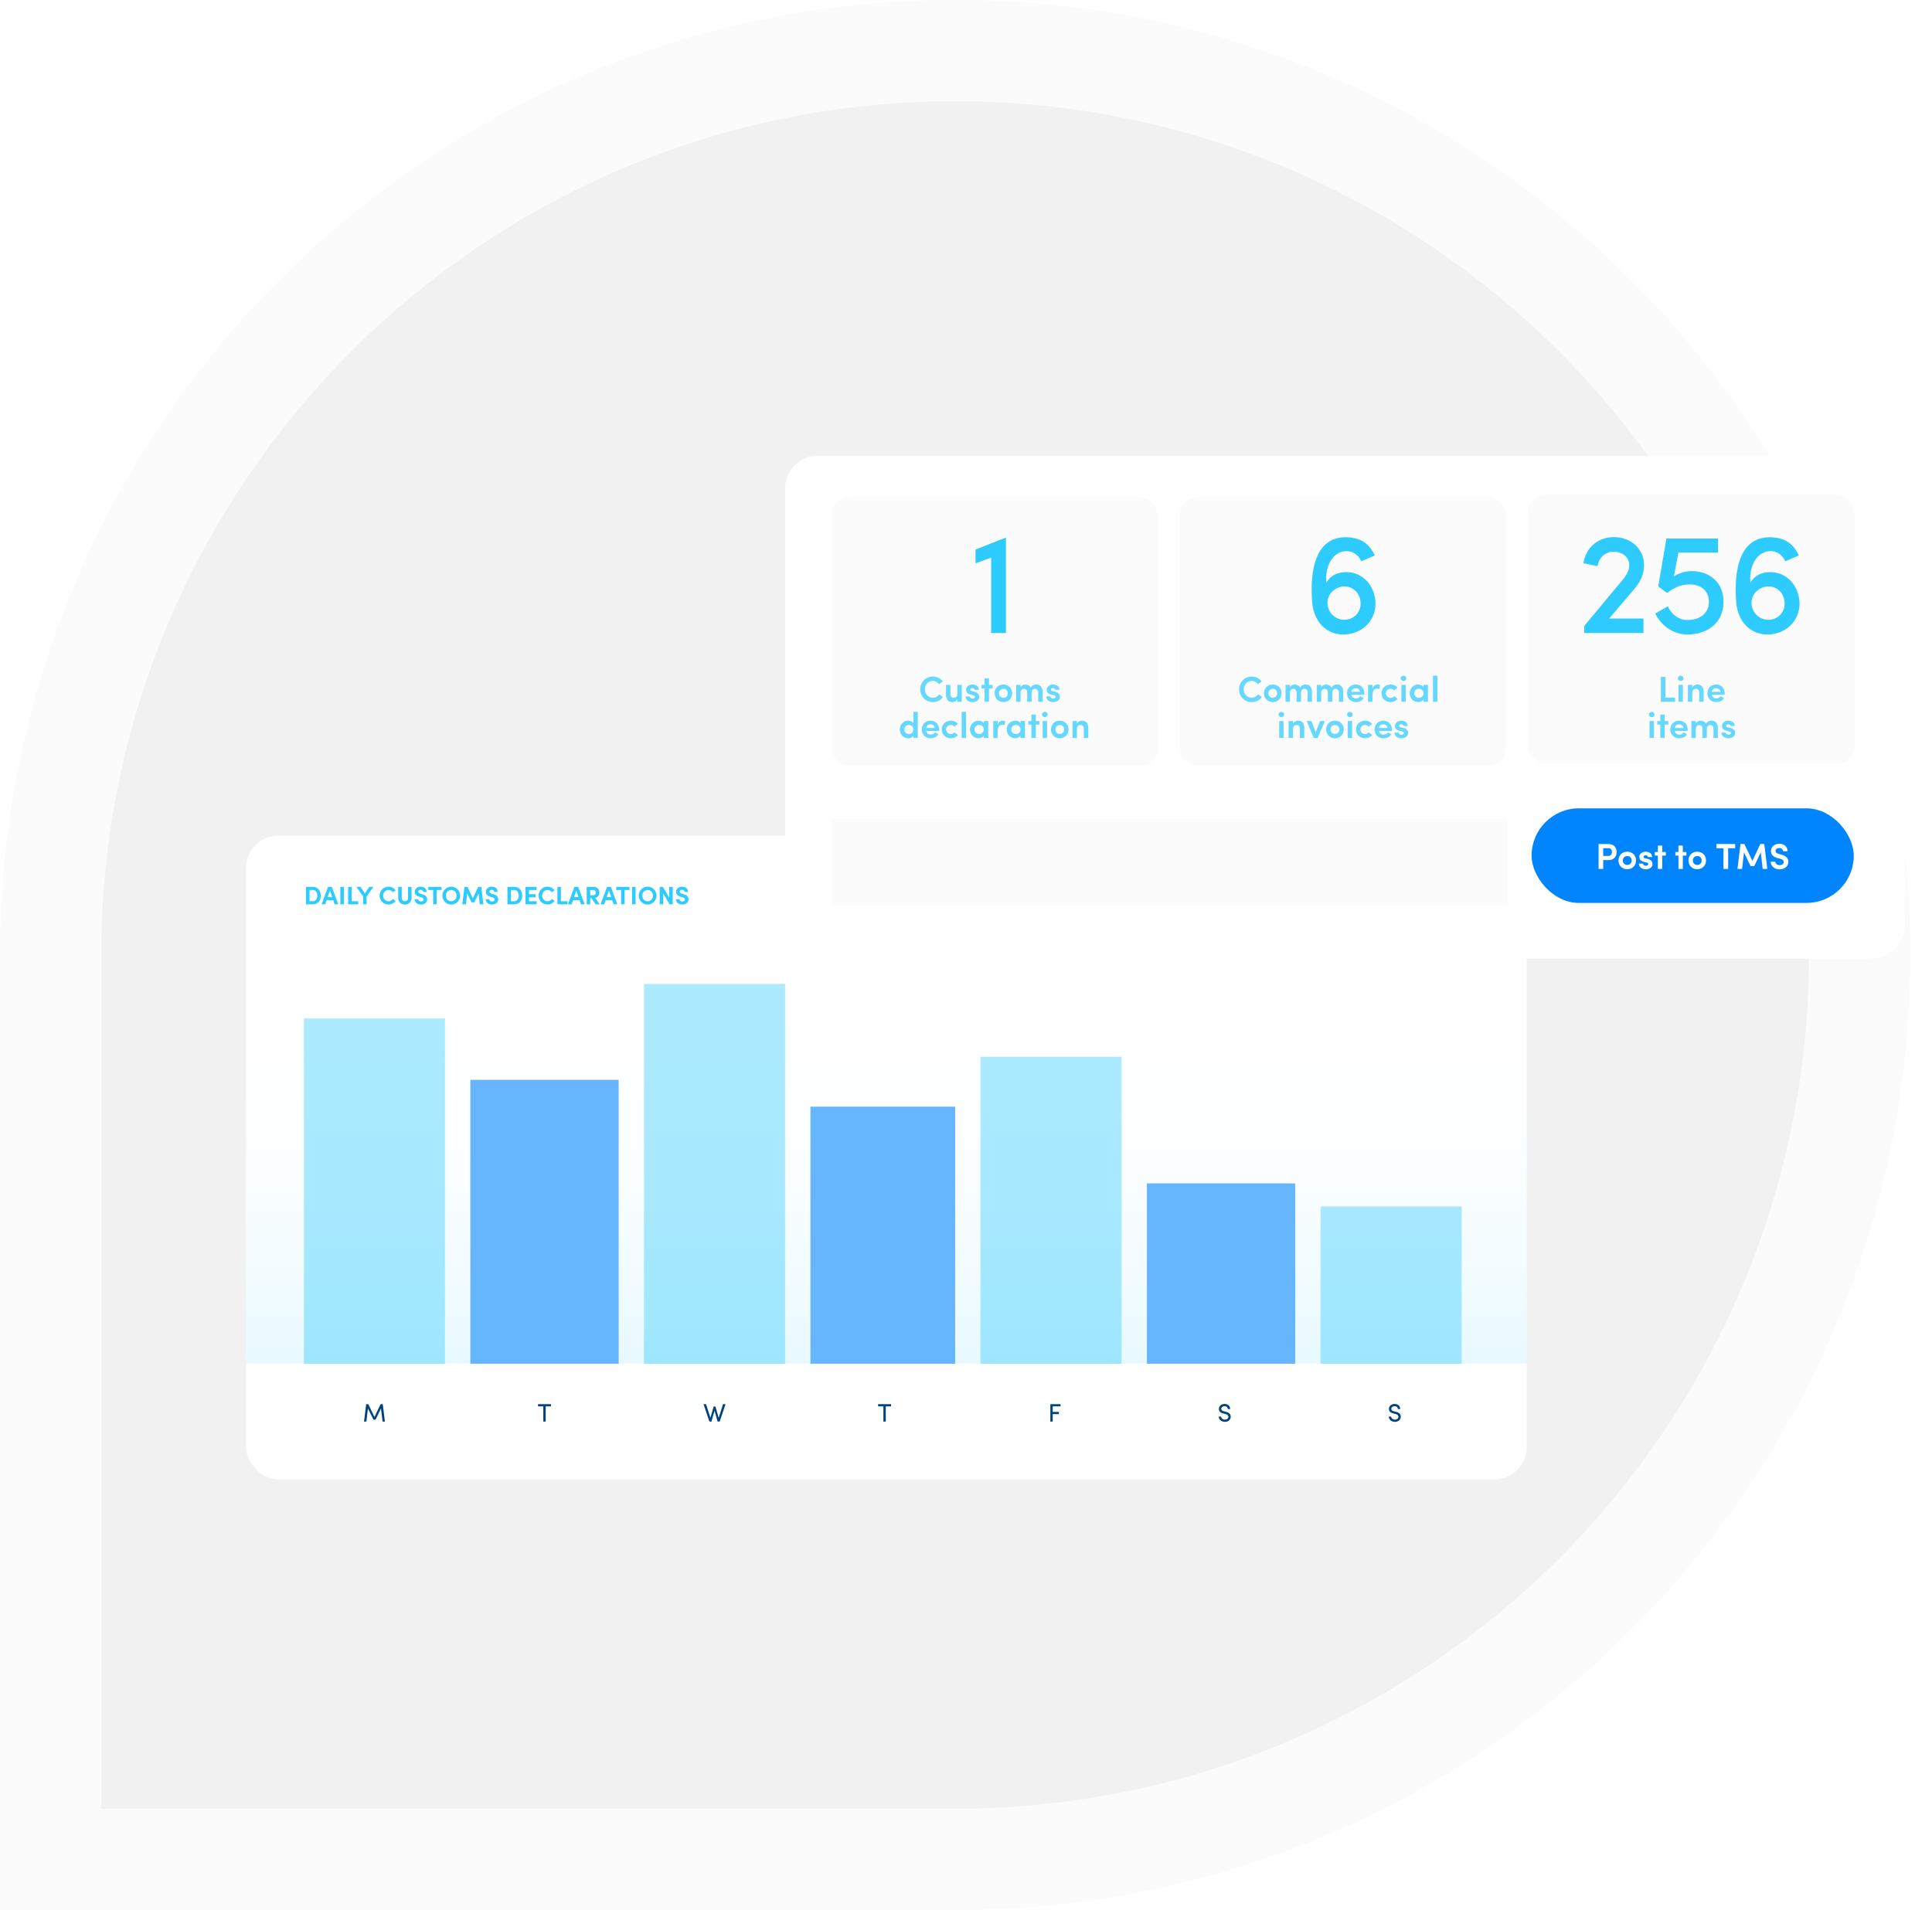<svg width="534" height="528" viewBox="0 0 534 528" fill="none" xmlns="http://www.w3.org/2000/svg">
<path d="M0 528H264C409.803 528 528 409.803 528 264C528 118.197 409.803 0 264 0C118.197 0 0 118.197 0 264V528Z" fill="#FBFBFB"/>
<path d="M28 500H264C394.339 500 500 394.339 500 264C500 133.661 394.339 28 264 28C133.661 28 28 133.661 28 264V500Z" fill="#F1F1F1"/>
<g filter="url(#filter0_d)">
<rect x="68" y="228" width="354" height="178" rx="9" fill="white"/>
</g>
<rect x="68" y="280" width="354" height="97" fill="url(#paint0_linear)" style="mix-blend-mode:darken"/>
<rect opacity="0.4" x="84" y="281.547" width="39" height="95.454" fill="#2ECBFF"/>
<rect x="130" y="298.516" width="41" height="78.485" fill="#66B6FF"/>
<rect opacity="0.4" x="178" y="272" width="39" height="105" fill="#2ECBFF"/>
<rect x="224" y="305.938" width="40" height="71.061" fill="#66B6FF"/>
<rect opacity="0.4" x="271" y="292.152" width="39" height="84.849" fill="#2ECBFF"/>
<rect x="317" y="327.152" width="41" height="49.849" fill="#66B6FF"/>
<rect opacity="0.4" x="365" y="333.516" width="39" height="43.485" fill="#2ECBFF"/>
<path d="M103.501 391.719L101.8 388.177H101.205L100.617 393H101.261L101.702 389.374L103.221 392.468H103.795L105.3 389.374L105.741 393H106.385L105.797 388.177H105.202L103.501 391.719Z" fill="#004380"/>
<path d="M148.707 388.177V388.793H150.17V393H150.828V388.793H152.291V388.177H148.707Z" fill="#004380"/>
<path d="M199.847 388.177L198.636 391.95L197.747 388.828H197.25L196.361 391.95L195.15 388.177H194.45L196.081 393H196.648L197.495 389.99L198.349 393H198.916L200.547 388.177H199.847Z" fill="#004380"/>
<path d="M242.707 388.177V388.793H244.17V393H244.828V388.793H246.291V388.177H242.707Z" fill="#004380"/>
<path d="M290.316 388.177V393H290.967V390.935H292.682V390.326H290.967V388.786H293.13V388.177H290.316Z" fill="#004380"/>
<path d="M337.509 391.607C337.404 391.607 336.963 391.607 336.858 391.607C336.858 392.363 337.558 393.07 338.545 393.07C339.49 393.07 340.071 392.503 340.155 391.81C340.253 391.04 339.77 390.529 338.867 390.298L338.237 390.144C337.628 389.997 337.551 389.682 337.551 389.472C337.551 389.031 337.985 388.744 338.454 388.744C338.979 388.744 339.364 389.052 339.364 389.535C339.476 389.535 339.903 389.535 340.015 389.535C340.015 388.667 339.343 388.121 338.461 388.121C337.642 388.121 336.9 388.667 336.9 389.479C336.9 389.899 337.054 390.48 338.076 390.739L338.699 390.893C339.133 390.991 339.56 391.236 339.518 391.754C339.462 392.118 339.161 392.461 338.545 392.461C337.936 392.461 337.516 392.027 337.509 391.607Z" fill="#004380"/>
<path d="M384.509 391.607C384.404 391.607 383.963 391.607 383.858 391.607C383.858 392.363 384.558 393.07 385.545 393.07C386.49 393.07 387.071 392.503 387.155 391.81C387.253 391.04 386.77 390.529 385.867 390.298L385.237 390.144C384.628 389.997 384.551 389.682 384.551 389.472C384.551 389.031 384.985 388.744 385.454 388.744C385.979 388.744 386.364 389.052 386.364 389.535C386.476 389.535 386.903 389.535 387.015 389.535C387.015 388.667 386.343 388.121 385.461 388.121C384.642 388.121 383.9 388.667 383.9 389.479C383.9 389.899 384.054 390.48 385.076 390.739L385.699 390.893C386.133 390.991 386.56 391.236 386.518 391.754C386.462 392.118 386.161 392.461 385.545 392.461C384.936 392.461 384.516 392.027 384.509 391.607Z" fill="#004380"/>
<path d="M84.588 250H86.478C87.864 250 88.669 248.964 88.669 247.599C88.669 246.227 87.864 245.177 86.478 245.177H84.588V250ZM85.561 249.139V246.038H86.478C87.283 246.038 87.696 246.773 87.696 247.599C87.696 248.425 87.283 249.139 86.478 249.139H85.561ZM92.492 250H93.514L91.722 245.177H90.672L88.873 250H89.909L90.294 248.845H92.1L92.492 250ZM90.581 247.998L91.19 246.185L91.806 247.998H90.581ZM94.069 250H95.042V245.177H94.069V250ZM96.216 250H99.016V249.139H97.189V245.177H96.216V250ZM102.062 245.177L100.851 247.011L99.661 245.177H98.499L100.368 247.809V250H101.341V247.823L103.217 245.177H102.062ZM107.368 250.063C108.187 250.063 108.901 249.664 109.335 249.062L108.593 248.516C108.32 248.908 107.914 249.146 107.396 249.146C106.521 249.146 105.891 248.446 105.891 247.585C105.891 246.724 106.528 246.038 107.403 246.038C107.914 246.038 108.32 246.276 108.593 246.661L109.335 246.122C108.901 245.513 108.187 245.121 107.368 245.121C106.003 245.121 104.918 246.227 104.918 247.585C104.918 248.957 106.003 250.063 107.368 250.063ZM111.905 250.063C112.892 250.063 113.753 249.391 113.753 248.278V245.177H112.78V248.222C112.78 248.873 112.36 249.139 111.905 249.139C111.457 249.139 111.037 248.873 111.037 248.222V245.177H110.064V248.278C110.064 249.391 110.925 250.063 111.905 250.063ZM116.334 250.063C117.244 250.063 118.063 249.559 118.063 248.6C118.063 247.781 117.426 247.396 116.698 247.193L116.159 247.039C115.655 246.899 115.62 246.647 115.62 246.528C115.62 246.206 115.907 245.975 116.285 245.975C116.705 245.975 116.943 246.241 116.943 246.584H117.916C117.916 245.667 117.216 245.114 116.306 245.114C115.382 245.114 114.64 245.688 114.64 246.549C114.64 246.983 114.829 247.62 115.886 247.9L116.474 248.068C116.887 248.194 117.083 248.383 117.083 248.649C117.083 248.992 116.796 249.216 116.362 249.216C115.914 249.216 115.578 248.929 115.571 248.579H114.598C114.598 249.433 115.305 250.063 116.334 250.063ZM122.028 245.177H118.395V246.038H119.725V250H120.698V246.038H122.028V245.177ZM124.724 250.063C126.089 250.063 127.181 248.957 127.181 247.592C127.181 246.22 126.089 245.114 124.724 245.114C123.352 245.114 122.274 246.22 122.274 247.592C122.274 248.957 123.352 250.063 124.724 250.063ZM124.724 249.153C123.856 249.153 123.247 248.46 123.247 247.592C123.247 246.724 123.856 246.031 124.724 246.031C125.585 246.031 126.201 246.724 126.201 247.592C126.201 248.46 125.585 249.153 124.724 249.153ZM133.602 250L133.014 245.177H132.174L130.697 248.341L129.206 245.177H128.38L127.785 250H128.779L129.129 247.011L130.319 249.454H131.082L132.258 247.011L132.608 250H133.602ZM135.981 250.063C136.891 250.063 137.71 249.559 137.71 248.6C137.71 247.781 137.073 247.396 136.345 247.193L135.806 247.039C135.302 246.899 135.267 246.647 135.267 246.528C135.267 246.206 135.554 245.975 135.932 245.975C136.352 245.975 136.59 246.241 136.59 246.584H137.563C137.563 245.667 136.863 245.114 135.953 245.114C135.029 245.114 134.287 245.688 134.287 246.549C134.287 246.983 134.476 247.62 135.533 247.9L136.121 248.068C136.534 248.194 136.73 248.383 136.73 248.649C136.73 248.992 136.443 249.216 136.009 249.216C135.561 249.216 135.225 248.929 135.218 248.579H134.245C134.245 249.433 134.952 250.063 135.981 250.063ZM140.26 250H142.15C143.536 250 144.341 248.964 144.341 247.599C144.341 246.227 143.536 245.177 142.15 245.177H140.26V250ZM141.233 249.139V246.038H142.15C142.955 246.038 143.368 246.773 143.368 247.599C143.368 248.425 142.955 249.139 142.15 249.139H141.233ZM146.216 249.139V248.061H148.015V247.186H146.216V246.038H148.267V245.177H145.243V250H148.33V249.139H146.216ZM151.316 250.063C152.135 250.063 152.849 249.664 153.283 249.062L152.541 248.516C152.268 248.908 151.862 249.146 151.344 249.146C150.469 249.146 149.839 248.446 149.839 247.585C149.839 246.724 150.476 246.038 151.351 246.038C151.862 246.038 152.268 246.276 152.541 246.661L153.283 246.122C152.849 245.513 152.135 245.121 151.316 245.121C149.951 245.121 148.866 246.227 148.866 247.585C148.866 248.957 149.951 250.063 151.316 250.063ZM154.062 250H156.862V249.139H155.035V245.177H154.062V250ZM160.585 250H161.607L159.815 245.177H158.765L156.966 250H158.002L158.387 248.845H160.193L160.585 250ZM158.674 247.998L159.283 246.185L159.899 247.998H158.674ZM164.612 250H165.753L164.5 248.222C165.312 248.054 165.669 247.438 165.669 246.752C165.669 245.961 165.193 245.177 164.087 245.177H162.162V250H163.135V248.271H163.464L164.612 250ZM163.135 246.038H163.989C164.444 246.038 164.689 246.388 164.689 246.773C164.689 247.158 164.458 247.487 163.912 247.487H163.135V246.038ZM169.608 250H170.63L168.838 245.177H167.788L165.989 250H167.025L167.41 248.845H169.216L169.608 250ZM167.697 247.998L168.306 246.185L168.922 247.998H167.697ZM173.974 245.177H170.341V246.038H171.671V250H172.644V246.038H173.974V245.177ZM174.699 250H175.672V245.177H174.699V250ZM179.002 250.063C180.367 250.063 181.459 248.957 181.459 247.592C181.459 246.22 180.367 245.114 179.002 245.114C177.63 245.114 176.552 246.22 176.552 247.592C176.552 248.957 177.63 250.063 179.002 250.063ZM179.002 249.153C178.134 249.153 177.525 248.46 177.525 247.592C177.525 246.724 178.134 246.031 179.002 246.031C179.863 246.031 180.479 246.724 180.479 247.592C180.479 248.46 179.863 249.153 179.002 249.153ZM184.967 245.177V248.166L183.245 245.177H182.342V250H183.315V246.976L185.065 250H185.94V245.177H184.967ZM188.576 250.063C189.486 250.063 190.305 249.559 190.305 248.6C190.305 247.781 189.668 247.396 188.94 247.193L188.401 247.039C187.897 246.899 187.862 246.647 187.862 246.528C187.862 246.206 188.149 245.975 188.527 245.975C188.947 245.975 189.185 246.241 189.185 246.584H190.158C190.158 245.667 189.458 245.114 188.548 245.114C187.624 245.114 186.882 245.688 186.882 246.549C186.882 246.983 187.071 247.62 188.128 247.9L188.716 248.068C189.129 248.194 189.325 248.383 189.325 248.649C189.325 248.992 189.038 249.216 188.604 249.216C188.156 249.216 187.82 248.929 187.813 248.579H186.84C186.84 249.433 187.547 250.063 188.576 250.063Z" fill="#2ECBFF"/>
<g filter="url(#filter1_d)">
<rect x="217" y="123" width="309.492" height="139" rx="9" fill="white"/>
</g>
<rect x="423.328" y="223.465" width="89.047" height="26.148" rx="13.074" fill="#0085FF"/>
<path d="M444.621 234.469C445.261 234.469 445.551 235.059 445.551 235.559C445.551 236.069 445.241 236.629 444.581 236.629H443.121V234.469H444.621ZM441.841 240.219H443.121V237.769H444.641C446.171 237.769 446.831 236.679 446.831 235.559C446.831 234.439 446.171 233.329 444.641 233.329H441.841V240.219ZM449.768 239.119C449.098 239.119 448.548 238.629 448.548 237.869C448.548 237.129 449.098 236.649 449.768 236.649C450.438 236.649 450.988 237.129 450.988 237.869C450.988 238.629 450.438 239.119 449.768 239.119ZM449.768 240.309C451.088 240.309 452.198 239.339 452.198 237.869C452.198 236.399 451.088 235.449 449.768 235.449C448.438 235.449 447.338 236.399 447.338 237.869C447.338 239.339 448.438 240.309 449.768 240.309ZM454.423 238.269L455.063 238.429C455.403 238.509 455.583 238.629 455.573 238.869C455.573 239.139 455.303 239.329 454.963 239.339C454.513 239.359 454.133 239.079 454.103 238.749H452.963C452.983 239.759 453.923 240.319 454.843 240.319C455.813 240.319 456.753 239.829 456.753 238.879C456.753 238.509 456.613 237.759 455.533 237.479L454.753 237.289C454.483 237.219 454.263 237.089 454.263 236.899C454.263 236.549 454.553 236.439 454.853 236.439C455.123 236.439 455.463 236.569 455.483 236.919H456.643C456.603 235.849 455.703 235.449 454.823 235.449C453.893 235.449 453.103 236.089 453.103 236.839C453.103 237.389 453.213 237.939 454.423 238.269ZM459.434 233.769H458.224V235.549H457.374V236.529H458.224V240.219H459.434V236.529H460.424V235.549H459.434V233.769ZM465.127 233.769H463.917V235.549H463.067V236.529H463.917V240.219H465.127V236.529H466.117V235.549H465.127V233.769ZM469.114 239.119C468.444 239.119 467.894 238.629 467.894 237.869C467.894 237.129 468.444 236.649 469.114 236.649C469.784 236.649 470.334 237.129 470.334 237.869C470.334 238.629 469.784 239.119 469.114 239.119ZM469.114 240.309C470.434 240.309 471.544 239.339 471.544 237.869C471.544 236.399 470.434 235.449 469.114 235.449C467.784 235.449 466.684 236.399 466.684 237.869C466.684 239.339 467.784 240.309 469.114 240.309ZM474.426 234.499H476.366V240.219H477.656V234.499H479.596V233.329H474.426V234.499ZM484.351 237.989L482.151 233.329H481.071L480.221 240.219H481.501L482.041 235.629L483.851 239.439H484.871L486.671 235.629L487.201 240.219H488.481L487.641 233.329H486.541L484.351 237.989ZM489.41 238.209C489.41 239.389 490.41 240.329 491.88 240.329C493.14 240.329 494.24 239.619 494.3 238.379C494.36 237.569 493.96 236.699 492.42 236.279L491.57 236.029C490.83 235.829 490.75 235.459 490.75 235.239C490.75 234.749 491.21 234.429 491.78 234.429C492.42 234.429 492.81 234.789 492.81 235.329H494.09C494.09 234.039 493.1 233.249 491.8 233.249C490.53 233.249 489.48 234.059 489.48 235.269C489.48 235.879 489.72 236.749 491.22 237.189L492.07 237.409C492.74 237.589 493.05 237.889 493.02 238.349C492.99 238.819 492.57 239.179 491.88 239.179C491.14 239.179 490.71 238.709 490.69 238.209H489.41Z" fill="white"/>
<rect x="422.242" y="136.762" width="90.349" height="74.324" rx="5" fill="#FBFBFB"/>
<path d="M459.048 194H462.988V192.86H460.328V187.11H459.048V194ZM465.147 189.33H463.937V194H465.147V189.33ZM463.757 187.52C463.757 187.94 464.117 188.26 464.547 188.26C464.967 188.26 465.317 187.94 465.317 187.52C465.317 187.11 464.967 186.79 464.547 186.79C464.117 186.79 463.757 187.11 463.757 187.52ZM467.745 191.51C467.745 190.7 468.215 190.42 468.765 190.42C469.295 190.42 469.655 190.78 469.655 191.46V194C469.845 194 470.675 194 470.875 194V191.24C470.875 189.92 470.225 189.23 469.135 189.23C468.595 189.23 468.005 189.52 467.745 190.02V189.33H466.525V194H467.745V191.51ZM476.698 191.65C476.698 190.18 475.658 189.23 474.328 189.23C472.998 189.23 471.908 190.18 471.908 191.65C471.908 193.12 472.998 194.1 474.328 194.1C475.188 194.1 476.088 193.77 476.508 192.97C476.208 192.81 475.868 192.63 475.578 192.47C475.358 192.87 474.878 193.07 474.408 193.07C473.718 193.07 473.198 192.69 473.118 192.07H476.678C476.688 191.96 476.698 191.77 476.698 191.65ZM473.108 191.24C473.198 190.61 473.698 190.25 474.338 190.25C474.938 190.25 475.418 190.6 475.508 191.24H473.108ZM457.139 199.33H455.929V204H457.139V199.33ZM455.749 197.52C455.749 197.94 456.109 198.26 456.539 198.26C456.959 198.26 457.309 197.94 457.309 197.52C457.309 197.11 456.959 196.79 456.539 196.79C456.109 196.79 455.749 197.11 455.749 197.52ZM460.117 197.55H458.907V199.33H458.057V200.31H458.907V204H460.117V200.31H461.107V199.33H460.117V197.55ZM466.464 201.65C466.464 200.18 465.424 199.23 464.094 199.23C462.764 199.23 461.674 200.18 461.674 201.65C461.674 203.12 462.764 204.1 464.094 204.1C464.954 204.1 465.854 203.77 466.274 202.97C465.974 202.81 465.634 202.63 465.344 202.47C465.124 202.87 464.644 203.07 464.174 203.07C463.484 203.07 462.964 202.69 462.884 202.07H466.444C466.454 201.96 466.464 201.77 466.464 201.65ZM462.874 201.24C462.964 200.61 463.464 200.25 464.104 200.25C464.704 200.25 465.184 200.6 465.274 201.24H462.874ZM472.721 200.42C473.221 200.42 473.601 200.79 473.601 201.46V204H474.811V201.33C474.811 199.96 474.141 199.23 473.011 199.23C472.641 199.23 471.981 199.34 471.541 200.11C471.281 199.54 470.791 199.28 470.051 199.24C469.611 199.24 468.971 199.45 468.711 200.02V199.33H467.491V204H468.711V201.51C468.711 200.71 469.191 200.42 469.691 200.42C470.171 200.42 470.541 200.78 470.551 201.43V204H471.771V201.51C471.771 200.8 472.171 200.42 472.721 200.42ZM477.264 202.05L477.904 202.21C478.244 202.29 478.424 202.41 478.414 202.65C478.414 202.92 478.144 203.11 477.804 203.12C477.354 203.14 476.974 202.86 476.944 202.53H475.804C475.824 203.54 476.764 204.1 477.684 204.1C478.654 204.1 479.594 203.61 479.594 202.66C479.594 202.29 479.454 201.54 478.374 201.26L477.594 201.07C477.324 201 477.104 200.87 477.104 200.68C477.104 200.33 477.394 200.22 477.694 200.22C477.964 200.22 478.304 200.35 478.324 200.7H479.484C479.444 199.63 478.544 199.23 477.664 199.23C476.734 199.23 475.944 199.87 475.944 200.62C475.944 201.17 476.054 201.72 477.264 202.05Z" fill="#66D8FF"/>
<path d="M454.25 175V171H444.77C447.97 167.2 448.57 166.52 451.57 163C453.25 161.12 454.41 158.8 454.41 156.28C454.41 151.64 450.69 148.48 446.09 148.48C441.81 148.48 438.37 151.24 437.65 155.68L441.57 156.52C441.89 154.08 443.77 152.52 446.01 152.52C448.45 152.52 450.33 154.04 450.33 156.28C450.33 157.64 449.61 158.96 448.53 160.24L437.89 173.04V175H454.25ZM472.339 166.4C472.339 169.12 470.379 171.4 466.339 171.4C464.059 171.4 462.019 169.92 460.979 167.6C460.219 168 458.299 169.2 457.499 169.6C459.219 173.12 462.699 175.4 466.339 175.4C472.379 175.4 476.379 171.8 476.379 166.4C476.379 160.84 472.379 157.88 467.539 157.88C465.939 157.88 463.819 158.48 462.659 159.36L463.899 152.76H474.859V148.88H460.579L458.339 162.12L460.779 163.92C463.179 162.12 464.979 161.56 467.099 161.56C469.939 161.56 472.339 163.16 472.339 166.4ZM493.272 166.88C493.272 169.44 491.192 171.44 488.632 171.32C486.152 171.28 484.112 169.24 484.112 166.56C484.112 164.12 486.392 162.04 488.952 162.12C491.472 162.2 493.272 164.28 493.272 166.88ZM489.352 158.16C486.792 158.16 484.872 159.16 483.792 161.12C483.392 156.2 485.752 152.36 489.392 152.36C490.912 152.36 492.512 153.16 493.472 155.16L497.192 153.56C495.392 149.6 492.512 148.64 489.552 148.52C480.472 148.24 479.272 158.24 479.872 166.4C480.312 171.88 483.792 175.4 488.472 175.4C493.432 175.4 497.232 171.88 497.392 167.08C497.392 161.92 493.832 158.16 489.352 158.16Z" fill="#2ECBFF"/>
<rect x="326.065" y="137.422" width="90.349" height="74.324" rx="5" fill="#FBFBFB"/>
<path d="M347.726 191.96C347.326 192.52 346.676 192.89 345.936 192.89C344.686 192.89 343.746 191.85 343.746 190.57C343.746 189.28 344.686 188.24 345.936 188.24C346.666 188.24 347.286 188.6 347.686 189.12L348.706 188.39C348.106 187.56 347.106 187.03 345.936 187.03C343.976 187.03 342.466 188.61 342.466 190.57C342.466 192.51 343.976 194.1 345.936 194.1C347.126 194.1 348.136 193.55 348.736 192.7L347.726 191.96ZM351.79 192.9C351.12 192.9 350.57 192.41 350.57 191.65C350.57 190.91 351.12 190.43 351.79 190.43C352.46 190.43 353.01 190.91 353.01 191.65C353.01 192.41 352.46 192.9 351.79 192.9ZM351.79 194.09C353.11 194.09 354.22 193.12 354.22 191.65C354.22 190.18 353.11 189.23 351.79 189.23C350.46 189.23 349.36 190.18 349.36 191.65C349.36 193.12 350.46 194.09 351.79 194.09ZM360.544 190.42C361.044 190.42 361.424 190.79 361.424 191.46V194H362.634V191.33C362.634 189.96 361.964 189.23 360.834 189.23C360.464 189.23 359.804 189.34 359.364 190.11C359.104 189.54 358.614 189.28 357.874 189.24C357.434 189.24 356.794 189.45 356.534 190.02V189.33H355.314V194H356.534V191.51C356.534 190.71 357.014 190.42 357.514 190.42C357.994 190.42 358.364 190.78 358.374 191.43V194H359.594V191.51C359.594 190.8 359.994 190.42 360.544 190.42ZM369.186 190.42C369.686 190.42 370.066 190.79 370.066 191.46V194H371.276V191.33C371.276 189.96 370.606 189.23 369.476 189.23C369.106 189.23 368.446 189.34 368.006 190.11C367.746 189.54 367.256 189.28 366.516 189.24C366.076 189.24 365.436 189.45 365.176 190.02V189.33H363.956V194H365.176V191.51C365.176 190.71 365.656 190.42 366.156 190.42C366.636 190.42 367.006 190.78 367.016 191.43V194H368.236V191.51C368.236 190.8 368.636 190.42 369.186 190.42ZM377.099 191.65C377.099 190.18 376.059 189.23 374.729 189.23C373.399 189.23 372.309 190.18 372.309 191.65C372.309 193.12 373.399 194.1 374.729 194.1C375.589 194.1 376.489 193.77 376.909 192.97C376.609 192.81 376.269 192.63 375.979 192.47C375.759 192.87 375.279 193.07 374.809 193.07C374.119 193.07 373.599 192.69 373.519 192.07H377.079C377.089 191.96 377.099 191.77 377.099 191.65ZM373.509 191.24C373.599 190.61 374.099 190.25 374.739 190.25C375.339 190.25 375.819 190.6 375.909 191.24H373.509ZM379.346 192.35C379.346 191.11 379.686 190.37 380.516 190.37C380.636 190.37 380.936 190.37 381.226 190.5L381.436 189.4C381.246 189.3 380.996 189.23 380.666 189.23C380.136 189.23 379.586 189.58 379.346 190.43V189.33H378.126V194H379.346V192.35ZM381.84 191.65C381.84 193.12 383.02 194.1 384.36 194.1C385.15 194.1 385.87 193.76 386.31 193.18L385.33 192.46C385.11 192.76 384.74 192.93 384.36 192.93C383.68 192.93 383.05 192.41 383.05 191.65C383.05 190.89 383.68 190.41 384.36 190.41C384.74 190.41 385.11 190.57 385.33 190.87L386.3 190.14C385.86 189.56 385.14 189.23 384.36 189.23C383.02 189.23 381.84 190.18 381.84 191.65ZM388.545 189.33H387.335V194H388.545V189.33ZM387.155 187.52C387.155 187.94 387.515 188.26 387.945 188.26C388.365 188.26 388.715 187.94 388.715 187.52C388.715 187.11 388.365 186.79 387.945 186.79C387.515 186.79 387.155 187.11 387.155 187.52ZM393.463 194H394.683V189.33H393.463V189.91C393.123 189.39 392.433 189.23 392.013 189.23C390.783 189.23 389.633 190.16 389.633 191.66C389.633 193.15 390.783 194.09 392.013 194.09C392.473 194.09 393.163 193.88 393.463 193.4V194ZM390.893 191.66C390.893 190.9 391.513 190.4 392.183 190.4C392.823 190.4 393.463 190.85 393.463 191.66C393.463 192.46 392.843 192.92 392.183 192.92C391.513 192.92 390.893 192.41 390.893 191.66ZM396.066 194H397.286V186.79H396.066V194ZM354.78 199.33H353.57V204H354.78V199.33ZM353.39 197.52C353.39 197.94 353.75 198.26 354.18 198.26C354.6 198.26 354.95 197.94 354.95 197.52C354.95 197.11 354.6 196.79 354.18 196.79C353.75 196.79 353.39 197.11 353.39 197.52ZM357.378 201.51C357.378 200.7 357.848 200.42 358.398 200.42C358.928 200.42 359.288 200.78 359.288 201.46V204C359.478 204 360.308 204 360.508 204V201.24C360.508 199.92 359.858 199.23 358.768 199.23C358.228 199.23 357.638 199.52 357.378 200.02V199.33H356.158V204H357.378V201.51ZM363.124 204C363.124 204 363.124 204 364.204 204L366.174 199.33H364.864L363.664 202.44L362.464 199.33H361.164L363.124 204ZM368.982 202.9C368.312 202.9 367.762 202.41 367.762 201.65C367.762 200.91 368.312 200.43 368.982 200.43C369.652 200.43 370.202 200.91 370.202 201.65C370.202 202.41 369.652 202.9 368.982 202.9ZM368.982 204.09C370.302 204.09 371.412 203.12 371.412 201.65C371.412 200.18 370.302 199.23 368.982 199.23C367.652 199.23 366.552 200.18 366.552 201.65C366.552 203.12 367.652 204.09 368.982 204.09ZM373.716 199.33H372.506V204H373.716V199.33ZM372.326 197.52C372.326 197.94 372.686 198.26 373.116 198.26C373.536 198.26 373.886 197.94 373.886 197.52C373.886 197.11 373.536 196.79 373.116 196.79C372.686 196.79 372.326 197.11 372.326 197.52ZM374.794 201.65C374.794 203.12 375.974 204.1 377.314 204.1C378.104 204.1 378.824 203.76 379.264 203.18L378.284 202.46C378.064 202.76 377.694 202.93 377.314 202.93C376.634 202.93 376.004 202.41 376.004 201.65C376.004 200.89 376.634 200.41 377.314 200.41C377.694 200.41 378.064 200.57 378.284 200.87L379.254 200.14C378.814 199.56 378.094 199.23 377.314 199.23C375.974 199.23 374.794 200.18 374.794 201.65ZM384.721 201.65C384.721 200.18 383.681 199.23 382.351 199.23C381.021 199.23 379.931 200.18 379.931 201.65C379.931 203.12 381.021 204.1 382.351 204.1C383.211 204.1 384.111 203.77 384.531 202.97C384.231 202.81 383.891 202.63 383.601 202.47C383.381 202.87 382.901 203.07 382.431 203.07C381.741 203.07 381.221 202.69 381.141 202.07H384.701C384.711 201.96 384.721 201.77 384.721 201.65ZM381.131 201.24C381.221 200.61 381.721 200.25 382.361 200.25C382.961 200.25 383.441 200.6 383.531 201.24H381.131ZM386.878 202.05L387.518 202.21C387.858 202.29 388.038 202.41 388.028 202.65C388.028 202.92 387.758 203.11 387.418 203.12C386.968 203.14 386.588 202.86 386.558 202.53H385.418C385.438 203.54 386.378 204.1 387.298 204.1C388.268 204.1 389.208 203.61 389.208 202.66C389.208 202.29 389.068 201.54 387.988 201.26L387.208 201.07C386.938 201 386.718 200.87 386.718 200.68C386.718 200.33 387.008 200.22 387.308 200.22C387.578 200.22 387.918 200.35 387.938 200.7H389.098C389.058 199.63 388.158 199.23 387.278 199.23C386.348 199.23 385.558 199.87 385.558 200.62C385.558 201.17 385.668 201.72 386.878 202.05Z" fill="#66D8FF"/>
<path d="M376.069 166.88C376.069 169.44 373.989 171.44 371.429 171.32C368.949 171.28 366.909 169.24 366.909 166.56C366.909 164.12 369.189 162.04 371.749 162.12C374.269 162.2 376.069 164.28 376.069 166.88ZM372.149 158.16C369.589 158.16 367.669 159.16 366.589 161.12C366.189 156.2 368.549 152.36 372.189 152.36C373.709 152.36 375.309 153.16 376.269 155.16L379.989 153.56C378.189 149.6 375.309 148.64 372.349 148.52C363.269 148.24 362.069 158.24 362.669 166.4C363.109 171.88 366.589 175.4 371.269 175.4C376.229 175.4 380.029 171.88 380.189 167.08C380.189 161.92 376.629 158.16 372.149 158.16Z" fill="#2ECBFF"/>
<rect x="229.694" y="137.422" width="90.349" height="74.324" rx="5" fill="#FBFBFB"/>
<rect opacity="0.6" x="229.694" y="226.344" width="187.043" height="23.89" fill="#F9F9F9"/>
<path d="M259.607 191.96C259.207 192.52 258.557 192.89 257.817 192.89C256.567 192.89 255.627 191.85 255.627 190.57C255.627 189.28 256.567 188.24 257.817 188.24C258.547 188.24 259.167 188.6 259.567 189.12L260.587 188.39C259.987 187.56 258.987 187.03 257.817 187.03C255.857 187.03 254.347 188.61 254.347 190.57C254.347 192.51 255.857 194.1 257.817 194.1C259.007 194.1 260.017 193.55 260.617 192.7L259.607 191.96ZM264.6 191.82C264.6 192.63 264.1 192.91 263.59 192.91C263.16 192.91 262.7 192.63 262.7 191.87V189.33H261.47V192.09C261.47 193.41 262.21 194.1 263.31 194.1C263.78 194.1 264.34 193.84 264.6 193.34V194H265.82V189.33H264.6V191.82ZM268.334 192.05L268.974 192.21C269.314 192.29 269.494 192.41 269.484 192.65C269.484 192.92 269.214 193.11 268.874 193.12C268.424 193.14 268.044 192.86 268.014 192.53H266.874C266.894 193.54 267.834 194.1 268.754 194.1C269.724 194.1 270.664 193.61 270.664 192.66C270.664 192.29 270.524 191.54 269.444 191.26L268.664 191.07C268.394 191 268.174 190.87 268.174 190.68C268.174 190.33 268.464 190.22 268.764 190.22C269.034 190.22 269.374 190.35 269.394 190.7H270.554C270.514 189.63 269.614 189.23 268.734 189.23C267.804 189.23 267.014 189.87 267.014 190.62C267.014 191.17 267.124 191.72 268.334 192.05ZM273.345 187.55H272.135V189.33H271.285V190.31H272.135V194H273.345V190.31H274.335V189.33H273.345V187.55ZM277.332 192.9C276.662 192.9 276.112 192.41 276.112 191.65C276.112 190.91 276.662 190.43 277.332 190.43C278.002 190.43 278.552 190.91 278.552 191.65C278.552 192.41 278.002 192.9 277.332 192.9ZM277.332 194.09C278.652 194.09 279.762 193.12 279.762 191.65C279.762 190.18 278.652 189.23 277.332 189.23C276.002 189.23 274.902 190.18 274.902 191.65C274.902 193.12 276.002 194.09 277.332 194.09ZM286.087 190.42C286.587 190.42 286.967 190.79 286.967 191.46V194H288.177V191.33C288.177 189.96 287.507 189.23 286.377 189.23C286.007 189.23 285.347 189.34 284.907 190.11C284.647 189.54 284.157 189.28 283.417 189.24C282.977 189.24 282.337 189.45 282.077 190.02V189.33H280.857V194H282.077V191.51C282.077 190.71 282.557 190.42 283.057 190.42C283.537 190.42 283.907 190.78 283.917 191.43V194H285.137V191.51C285.137 190.8 285.537 190.42 286.087 190.42ZM290.629 192.05L291.269 192.21C291.609 192.29 291.789 192.41 291.779 192.65C291.779 192.92 291.509 193.11 291.169 193.12C290.719 193.14 290.339 192.86 290.309 192.53H289.169C289.189 193.54 290.129 194.1 291.049 194.1C292.019 194.1 292.959 193.61 292.959 192.66C292.959 192.29 292.819 191.54 291.739 191.26L290.959 191.07C290.689 191 290.469 190.87 290.469 190.68C290.469 190.33 290.759 190.22 291.059 190.22C291.329 190.22 291.669 190.35 291.689 190.7H292.849C292.809 189.63 291.909 189.23 291.029 189.23C290.099 189.23 289.309 189.87 289.309 190.62C289.309 191.17 289.419 191.72 290.629 192.05ZM252.471 204H253.681V196.79H252.471V199.95C252.211 199.48 251.621 199.23 251.001 199.23C249.771 199.23 248.711 200.18 248.711 201.67C248.711 203.15 249.781 204.1 251.001 204.1C251.611 204.1 252.211 203.84 252.471 203.37V204ZM252.451 201.65C252.451 202.43 251.871 202.93 251.201 202.93C250.521 202.93 249.971 202.42 249.971 201.65C249.971 200.89 250.521 200.39 251.201 200.39C251.831 200.39 252.451 200.85 252.451 201.65ZM259.566 201.65C259.566 200.18 258.526 199.23 257.196 199.23C255.866 199.23 254.776 200.18 254.776 201.65C254.776 203.12 255.866 204.1 257.196 204.1C258.056 204.1 258.956 203.77 259.376 202.97C259.076 202.81 258.736 202.63 258.446 202.47C258.226 202.87 257.746 203.07 257.276 203.07C256.586 203.07 256.066 202.69 255.986 202.07H259.546C259.556 201.96 259.566 201.77 259.566 201.65ZM255.976 201.24C256.066 200.61 256.566 200.25 257.206 200.25C257.806 200.25 258.286 200.6 258.376 201.24H255.976ZM260.293 201.65C260.293 203.12 261.473 204.1 262.813 204.1C263.603 204.1 264.323 203.76 264.763 203.18L263.783 202.46C263.563 202.76 263.193 202.93 262.813 202.93C262.133 202.93 261.503 202.41 261.503 201.65C261.503 200.89 262.133 200.41 262.813 200.41C263.193 200.41 263.563 200.57 263.783 200.87L264.753 200.14C264.313 199.56 263.593 199.23 262.813 199.23C261.473 199.23 260.293 200.18 260.293 201.65ZM265.788 204H267.008V196.79H265.788V204ZM271.926 204H273.146V199.33H271.926V199.91C271.586 199.39 270.896 199.23 270.476 199.23C269.246 199.23 268.096 200.16 268.096 201.66C268.096 203.15 269.246 204.09 270.476 204.09C270.936 204.09 271.626 203.88 271.926 203.4V204ZM269.356 201.66C269.356 200.9 269.976 200.4 270.646 200.4C271.286 200.4 271.926 200.85 271.926 201.66C271.926 202.46 271.306 202.92 270.646 202.92C269.976 202.92 269.356 202.41 269.356 201.66ZM275.748 202.35C275.748 201.11 276.088 200.37 276.918 200.37C277.038 200.37 277.338 200.37 277.628 200.5L277.838 199.4C277.648 199.3 277.398 199.23 277.068 199.23C276.538 199.23 275.988 199.58 275.748 200.43V199.33H274.528V204H275.748V202.35ZM282.082 204H283.302V199.33H282.082V199.91C281.742 199.39 281.052 199.23 280.632 199.23C279.402 199.23 278.252 200.16 278.252 201.66C278.252 203.15 279.402 204.09 280.632 204.09C281.092 204.09 281.782 203.88 282.082 203.4V204ZM279.512 201.66C279.512 200.9 280.132 200.4 280.802 200.4C281.442 200.4 282.082 200.85 282.082 201.66C282.082 202.46 281.462 202.92 280.802 202.92C280.132 202.92 279.512 202.41 279.512 201.66ZM286.285 197.55H285.075V199.33H284.225V200.31H285.075V204H286.285V200.31H287.275V199.33H286.285V197.55ZM289.401 199.33H288.191V204H289.401V199.33ZM288.011 197.52C288.011 197.94 288.371 198.26 288.801 198.26C289.221 198.26 289.571 197.94 289.571 197.52C289.571 197.11 289.221 196.79 288.801 196.79C288.371 196.79 288.011 197.11 288.011 197.52ZM292.918 202.9C292.248 202.9 291.698 202.41 291.698 201.65C291.698 200.91 292.248 200.43 292.918 200.43C293.588 200.43 294.138 200.91 294.138 201.65C294.138 202.41 293.588 202.9 292.918 202.9ZM292.918 204.09C294.238 204.09 295.348 203.12 295.348 201.65C295.348 200.18 294.238 199.23 292.918 199.23C291.588 199.23 290.488 200.18 290.488 201.65C290.488 203.12 291.588 204.09 292.918 204.09ZM297.662 201.51C297.662 200.7 298.132 200.42 298.682 200.42C299.212 200.42 299.572 200.78 299.572 201.46V204C299.762 204 300.592 204 300.792 204V201.24C300.792 199.92 300.142 199.23 299.052 199.23C298.512 199.23 297.922 199.52 297.662 200.02V199.33H296.442V204H297.662V201.51Z" fill="#66D8FF"/>
<path d="M269.634 151.92V155.72L273.954 154.16V175H278.034V148.6L269.634 151.92Z" fill="#2ECBFF"/>
<defs>
<filter id="filter0_d" x="61" y="224" width="368" height="192" filterUnits="userSpaceOnUse" color-interpolation-filters="sRGB">
<feFlood flood-opacity="0" result="BackgroundImageFix"/>
<feColorMatrix in="SourceAlpha" type="matrix" values="0 0 0 0 0 0 0 0 0 0 0 0 0 0 0 0 0 0 127 0"/>
<feOffset dy="3"/>
<feGaussianBlur stdDeviation="3.5"/>
<feColorMatrix type="matrix" values="0 0 0 0 0.075 0 0 0 0 0.075 0 0 0 0 0.122 0 0 0 0.05 0"/>
<feBlend mode="normal" in2="BackgroundImageFix" result="effect1_dropShadow"/>
<feBlend mode="normal" in="SourceGraphic" in2="effect1_dropShadow" result="shape"/>
</filter>
<filter id="filter1_d" x="210" y="119" width="323.492" height="153" filterUnits="userSpaceOnUse" color-interpolation-filters="sRGB">
<feFlood flood-opacity="0" result="BackgroundImageFix"/>
<feColorMatrix in="SourceAlpha" type="matrix" values="0 0 0 0 0 0 0 0 0 0 0 0 0 0 0 0 0 0 127 0"/>
<feOffset dy="3"/>
<feGaussianBlur stdDeviation="3.5"/>
<feColorMatrix type="matrix" values="0 0 0 0 0.075 0 0 0 0 0.075 0 0 0 0 0.122 0 0 0 0.15 0"/>
<feBlend mode="multiply" in2="BackgroundImageFix" result="effect1_dropShadow"/>
<feBlend mode="normal" in="SourceGraphic" in2="effect1_dropShadow" result="shape"/>
</filter>
<linearGradient id="paint0_linear" x1="276.979" y1="377" x2="276.979" y2="280" gradientUnits="userSpaceOnUse">
<stop stop-color="#BFEFFF" stop-opacity="0.37"/>
<stop offset="1" stop-color="white" stop-opacity="0"/>
</linearGradient>
</defs>
</svg>
